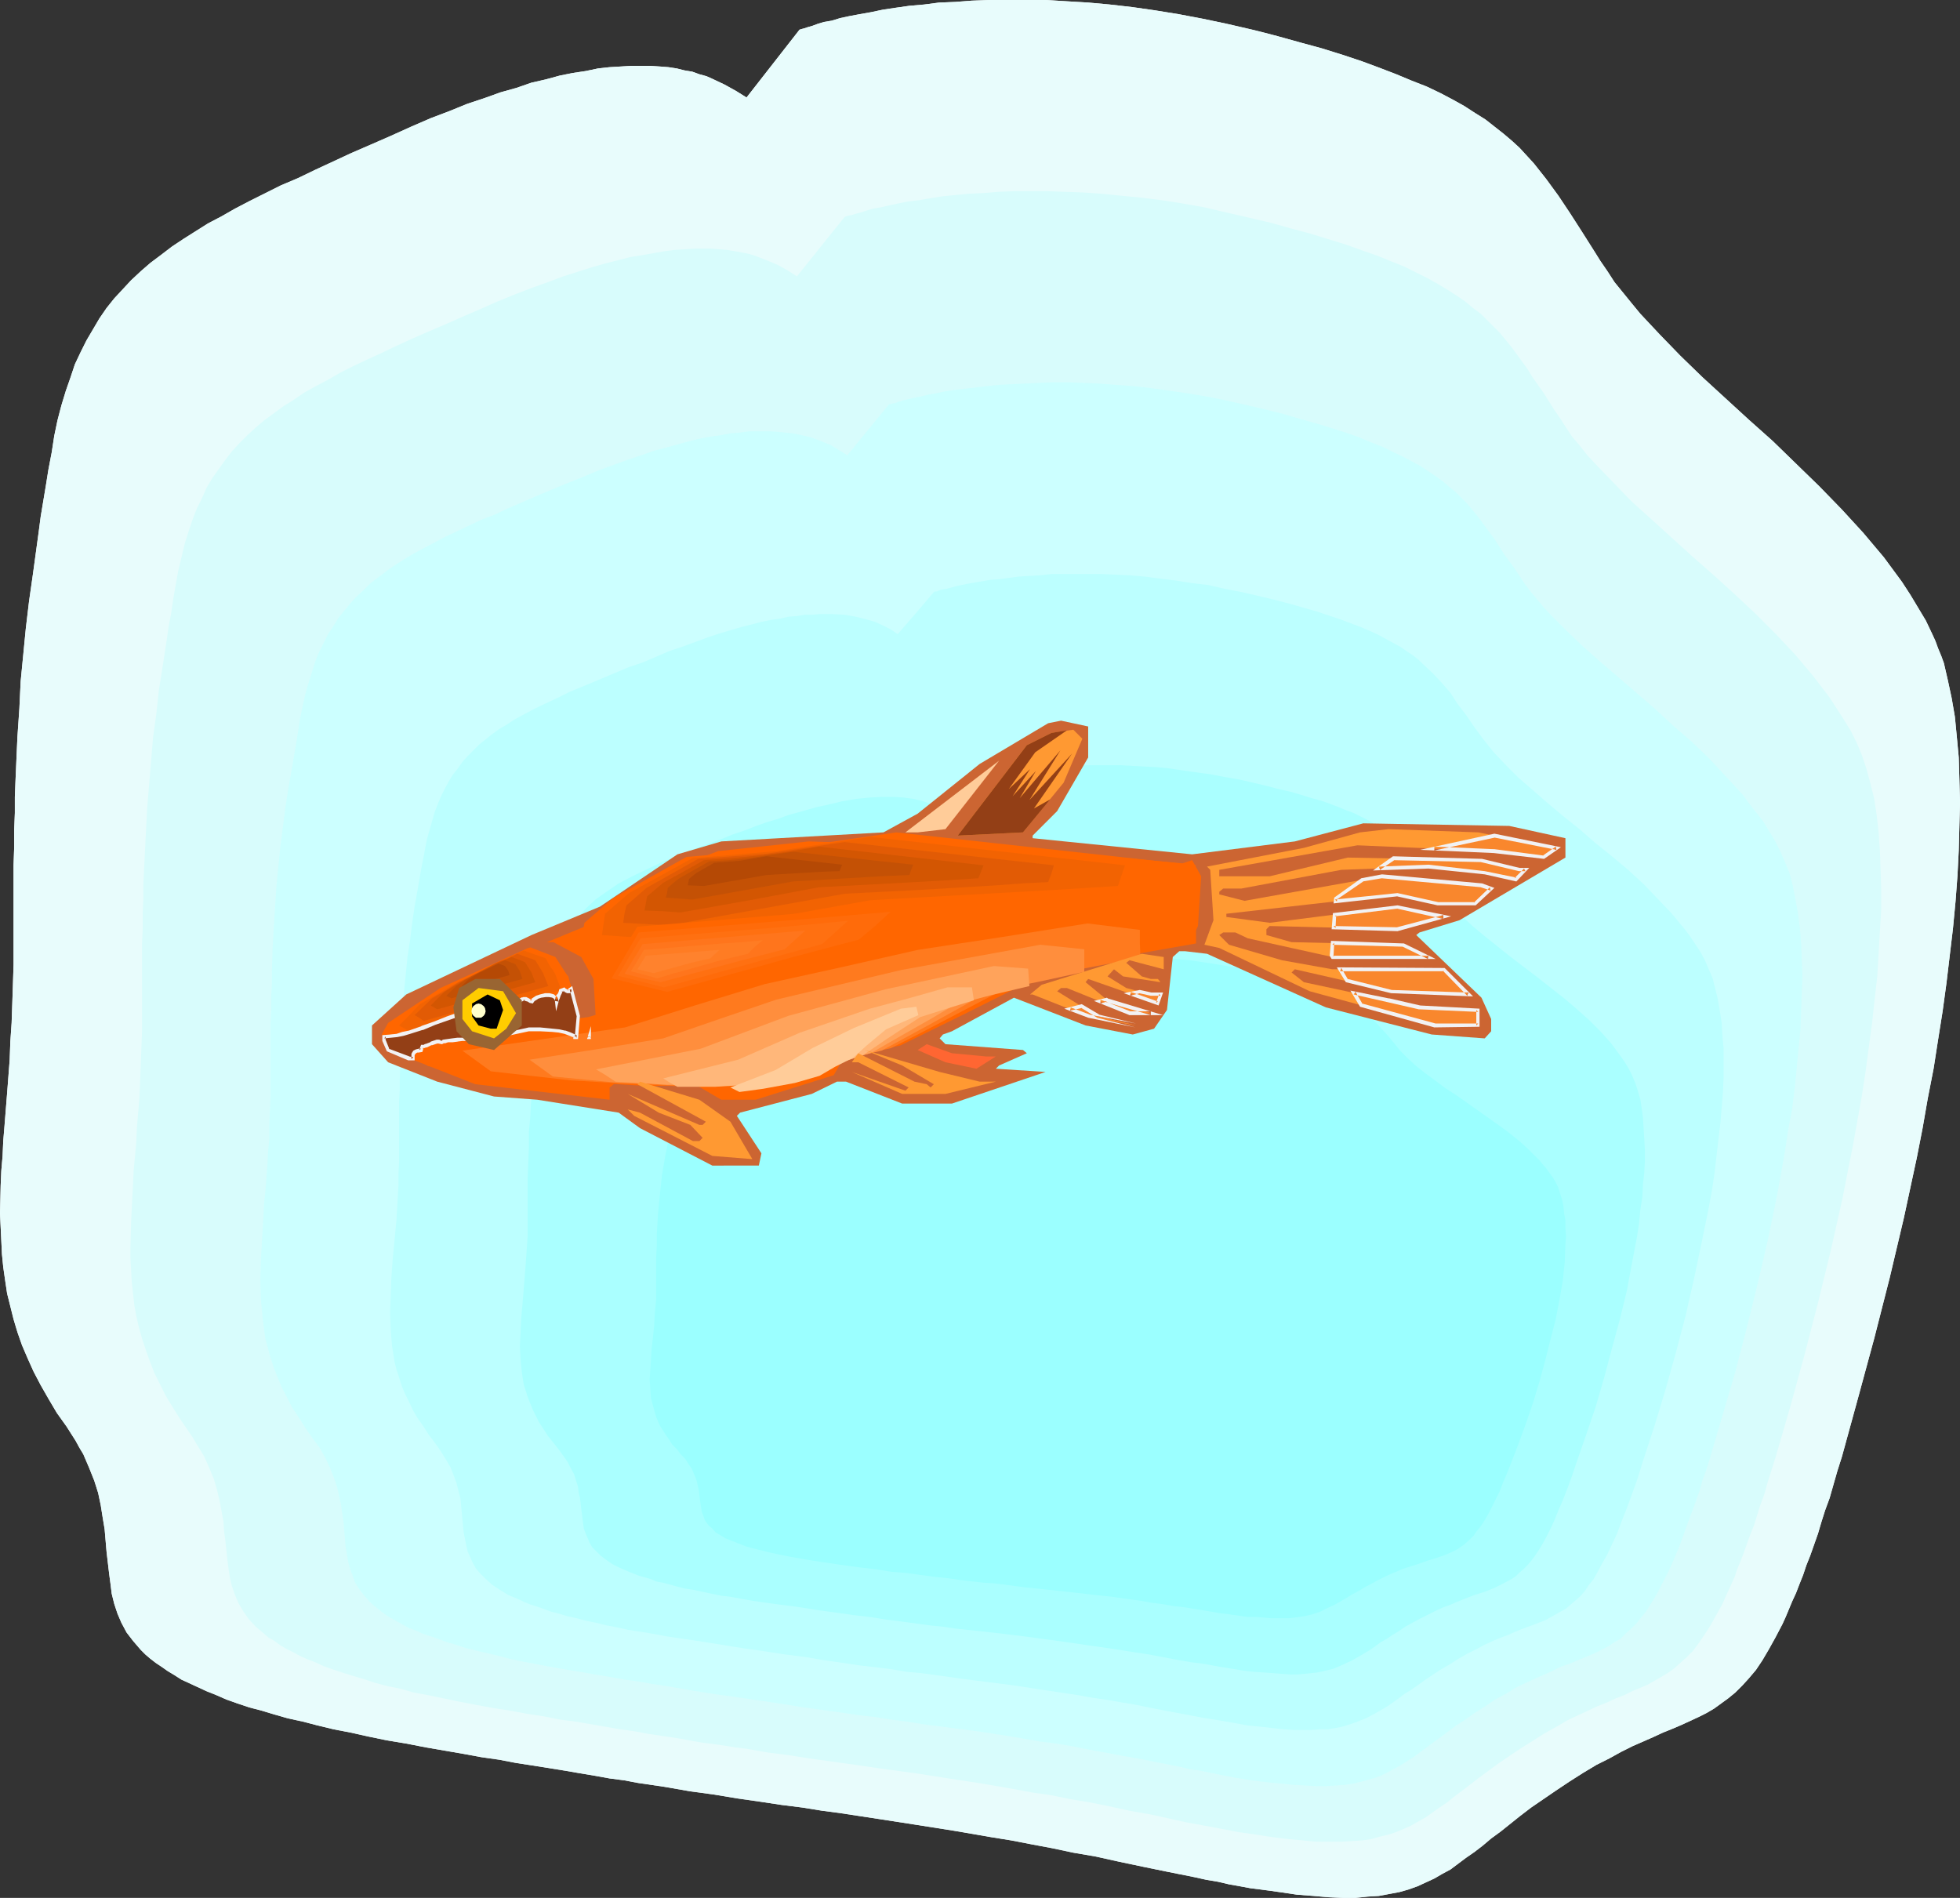 <?xml version="1.0" encoding="UTF-8" standalone="no"?>
<svg
   version="1.0"
   width="129.766mm"
   height="125.658mm"
   id="svg60"
   sodipodi:docname="Killifish 19.wmf"
   xmlns:inkscape="http://www.inkscape.org/namespaces/inkscape"
   xmlns:sodipodi="http://sodipodi.sourceforge.net/DTD/sodipodi-0.dtd"
   xmlns="http://www.w3.org/2000/svg"
   xmlns:svg="http://www.w3.org/2000/svg">
  <rect width="100%" height="100%" fill="#333333" stroke="none"/>
  <sodipodi:namedview
     id="namedview60"
     pagecolor="#ffffff"
     bordercolor="#000000"
     borderopacity="0.25"
     inkscape:showpageshadow="2"
     inkscape:pageopacity="0.0"
     inkscape:pagecheckerboard="0"
     inkscape:deskcolor="#d1d1d1"
     inkscape:document-units="mm" />
  <defs
     id="defs1">
    <pattern
       id="WMFhbasepattern"
       patternUnits="userSpaceOnUse"
       width="6"
       height="6"
       x="0"
       y="0" />
  </defs>
  <path
     style="fill:#f2f2f4;fill-opacity:1;fill-rule:evenodd;stroke:none"
     d="m 186.809,24.401 -2.586,-1.616 -2.909,-1.616 -3.07,-1.454 -1.454,-0.646 -1.778,-0.485 -1.778,-0.646 -1.939,-0.323 -1.939,-0.485 -2.101,-0.323 -2.101,-0.162 -2.424,-0.162 h -2.262 -2.586 l -2.586,0.162 -2.747,0.162 -2.909,0.323 -3.07,0.646 -3.232,0.485 -3.232,0.646 -3.555,0.97 -3.555,0.808 -3.717,1.293 -4.04,1.131 -4.04,1.454 -4.363,1.454 -4.363,1.778 -4.686,1.778 -4.848,2.101 -5.01,2.262 -5.171,2.262 -4.848,2.101 -4.525,2.101 -4.525,2.101 -4.363,2.101 -4.202,1.778 -3.878,1.939 -3.878,1.939 -3.717,1.939 -3.394,1.939 -3.394,1.778 -3.07,1.939 -3.07,1.939 -2.909,1.939 -2.747,2.101 -2.586,1.939 -2.424,2.101 -2.424,2.262 -2.101,2.262 -2.101,2.262 -1.939,2.424 -1.778,2.586 -1.616,2.747 -1.616,2.747 -1.454,2.909 -1.454,3.07 -1.131,3.393 -1.131,3.232 -1.131,3.717 -0.97,3.717 -0.808,3.878 -0.646,4.201 -0.808,4.201 -0.646,4.04 -0.646,3.878 -0.646,3.878 -0.485,3.717 -0.485,3.555 -0.97,7.11 -0.97,6.787 -0.808,6.787 -0.646,6.625 -0.646,6.625 -0.323,6.787 -0.485,7.11 -0.162,3.555 -0.162,3.717 -0.162,3.717 -0.162,4.04 v 4.04 L 3.555,207.649 v 4.201 l -0.162,4.686 v 4.525 4.848 10.18 5.333 l -0.162,5.009 -0.162,4.848 -0.162,4.686 -0.323,4.686 -0.162,4.525 -0.323,4.201 -0.323,4.201 -0.323,4.04 -0.323,4.04 -0.323,3.878 -0.162,3.717 -0.323,3.717 -0.162,3.717 L 0,303.637 l 0.162,3.393 0.162,3.393 0.162,3.393 0.323,3.232 0.485,3.393 0.485,3.232 0.808,3.232 0.808,3.232 0.97,3.232 1.131,3.232 1.454,3.393 1.454,3.232 1.778,3.393 1.939,3.393 2.101,3.555 2.424,3.393 1.131,1.778 1.131,1.778 0.97,1.778 0.97,1.616 1.454,3.393 1.293,3.232 0.97,3.07 0.646,3.07 0.485,3.07 0.485,2.909 0.485,5.656 0.646,5.494 0.323,2.424 0.323,2.586 0.646,2.586 0.808,2.424 0.97,2.262 1.293,2.424 1.616,2.101 0.97,1.131 0.97,1.131 1.131,1.131 1.131,0.97 1.454,1.131 1.454,0.97 1.616,1.131 1.616,0.97 1.778,1.131 2.101,0.97 2.101,0.97 2.101,0.97 2.424,0.97 2.586,1.131 2.747,0.97 2.909,0.97 3.07,0.808 3.232,0.97 3.394,0.97 3.717,0.808 3.717,0.97 4.04,0.97 4.202,0.808 4.363,0.97 4.686,0.97 4.848,0.808 5.01,0.97 4.686,0.808 4.686,0.808 4.363,0.808 4.525,0.646 4.202,0.808 4.202,0.646 4.04,0.646 4.04,0.646 3.717,0.646 3.878,0.646 3.555,0.646 3.717,0.485 3.394,0.646 6.626,0.97 6.464,1.131 5.979,0.808 2.909,0.485 2.909,0.485 5.656,0.808 5.333,0.808 5.171,0.646 5.01,0.808 4.848,0.646 9.534,1.454 9.373,1.454 9.211,1.454 4.686,0.808 4.686,0.808 5.01,0.808 5.01,0.97 5.171,0.97 5.333,1.131 5.656,0.97 5.818,1.293 6.141,1.293 6.302,1.293 3.232,0.646 3.232,0.646 2.909,0.646 2.909,0.485 2.747,0.646 2.747,0.485 2.586,0.485 2.586,0.323 2.424,0.323 2.262,0.323 2.262,0.323 2.101,0.323 4.202,0.323 3.717,0.323 3.555,0.162 h 3.232 l 3.07,-0.323 2.747,-0.162 2.586,-0.485 2.586,-0.485 2.262,-0.646 2.262,-0.808 2.101,-0.97 2.101,-0.97 1.939,-1.131 2.101,-1.131 1.939,-1.454 1.939,-1.454 2.101,-1.454 2.101,-1.616 2.101,-1.778 2.424,-1.778 2.424,-1.939 2.424,-1.939 2.747,-2.101 3.07,-2.101 3.07,-2.101 3.394,-2.262 3.555,-2.262 3.232,-1.939 3.232,-1.616 2.909,-1.616 2.909,-1.454 2.586,-1.131 2.586,-1.131 2.424,-1.131 2.424,-0.97 2.262,-0.97 2.101,-0.97 2.101,-0.97 1.939,-0.97 1.939,-1.131 1.778,-1.293 1.778,-1.293 1.778,-1.454 1.778,-1.778 1.616,-1.778 1.778,-2.101 1.616,-2.424 1.616,-2.747 1.616,-2.909 1.778,-3.393 0.808,-1.778 0.808,-1.939 0.808,-1.939 0.97,-2.101 0.808,-2.101 0.97,-2.424 0.808,-2.424 0.97,-2.424 0.97,-2.747 0.97,-2.747 0.808,-2.747 0.97,-3.07 1.131,-3.07 0.97,-3.393 0.97,-3.393 1.131,-3.555 4.04,-14.705 4.04,-14.867 3.878,-15.19 3.555,-15.028 3.232,-15.028 1.454,-7.433 1.293,-7.433 1.454,-7.433 1.131,-7.272 1.131,-7.11 0.97,-7.11 0.808,-6.787 0.808,-6.787 0.646,-6.787 0.485,-6.464 0.323,-6.302 0.162,-6.141 0.162,-5.817 -0.162,-5.817 -0.162,-5.494 -0.485,-5.171 -0.485,-5.009 -0.808,-4.686 -0.97,-4.525 -0.97,-4.201 -0.646,-1.778 -0.808,-1.939 -0.646,-1.778 -0.808,-1.778 -1.616,-3.393 -1.939,-3.232 -1.939,-3.232 -2.101,-3.232 -2.262,-3.07 -2.262,-3.07 -2.586,-3.07 -2.586,-3.07 -5.333,-5.817 -5.656,-5.817 -5.818,-5.656 -5.818,-5.656 -5.979,-5.333 -5.818,-5.333 -5.818,-5.333 -5.494,-5.333 -5.171,-5.333 -2.424,-2.586 -2.424,-2.586 -2.262,-2.747 -2.101,-2.586 -2.101,-2.586 -1.778,-2.747 -1.778,-2.586 -1.616,-2.586 -3.07,-4.848 -2.909,-4.525 -2.909,-4.363 -3.07,-4.201 -3.07,-3.878 -1.778,-1.939 -1.778,-1.939 -1.939,-1.778 -2.101,-1.778 -2.262,-1.778 -2.262,-1.778 -2.586,-1.616 -2.747,-1.778 -2.909,-1.616 -3.07,-1.616 -3.394,-1.616 -3.717,-1.454 -3.878,-1.616 -4.202,-1.616 -4.363,-1.616 -4.848,-1.616 -5.171,-1.616 -5.333,-1.454 -5.818,-1.616 -3.07,-0.808 -3.232,-0.808 -6.302,-1.454 -6.141,-1.293 -5.979,-1.131 -5.979,-0.97 -5.656,-0.808 -5.656,-0.646 -5.333,-0.485 L 266.963,0.323 261.792,0 h -4.848 -4.848 -4.525 l -4.363,0.162 -4.202,0.323 -4.04,0.162 -3.717,0.485 -3.717,0.323 -3.394,0.485 -3.232,0.485 -3.07,0.646 -2.747,0.485 -2.586,0.485 -2.262,0.485 -2.101,0.646 -1.939,0.323 -1.616,0.485 -1.293,0.485 -1.131,0.323 -0.97,0.323 -0.646,0.162 -0.485,0.162 v 0 z"
     id="path1" />
  <path
     style="fill:#e8fcfc;fill-opacity:1;fill-rule:evenodd;stroke:none"
     d="m 186.809,24.401 -2.586,-1.616 -2.909,-1.616 -3.07,-1.454 -1.454,-0.646 -1.778,-0.485 -1.778,-0.646 -1.939,-0.323 -1.939,-0.485 -2.101,-0.323 -2.101,-0.162 -2.424,-0.162 h -2.262 -2.586 l -2.586,0.162 -2.747,0.162 -2.909,0.323 -3.07,0.646 -3.232,0.485 -3.232,0.646 -3.555,0.97 -3.555,0.808 -3.717,1.293 -4.04,1.131 -4.04,1.454 -4.363,1.454 -4.363,1.778 -4.686,1.778 -4.848,2.101 -5.01,2.262 -5.171,2.262 -4.848,2.101 -4.525,2.101 -4.525,2.101 -4.363,2.101 -4.202,1.778 -3.878,1.939 -3.878,1.939 -3.717,1.939 -3.394,1.939 -3.394,1.778 -3.07,1.939 -3.07,1.939 -2.909,1.939 -2.747,2.101 -2.586,1.939 -2.424,2.101 -2.424,2.262 -2.101,2.262 -2.101,2.262 -1.939,2.424 -1.778,2.586 -1.616,2.747 -1.616,2.747 -1.454,2.909 -1.454,3.07 -1.131,3.393 -1.131,3.232 -1.131,3.717 -0.97,3.717 -0.808,3.878 -0.646,4.201 -0.808,4.201 -0.646,4.04 -0.646,3.878 -0.646,3.878 -0.485,3.717 -0.485,3.555 -0.97,7.11 -0.97,6.787 -0.808,6.787 -0.646,6.625 -0.646,6.625 -0.323,6.787 -0.485,7.11 -0.162,3.555 -0.162,3.717 -0.162,3.717 -0.162,4.04 v 4.04 L 3.555,207.649 v 4.201 l -0.162,4.686 v 4.525 4.848 10.18 5.333 l -0.162,5.009 -0.162,4.848 -0.162,4.686 -0.323,4.686 -0.162,4.525 -0.323,4.201 -0.323,4.201 -0.323,4.04 -0.323,4.04 -0.323,3.878 -0.162,3.717 -0.323,3.717 -0.162,3.717 L 0,303.637 l 0.162,3.393 0.162,3.393 0.162,3.393 0.323,3.232 0.485,3.393 0.485,3.232 0.808,3.232 0.808,3.232 0.97,3.232 1.131,3.232 1.454,3.393 1.454,3.232 1.778,3.393 1.939,3.393 2.101,3.555 2.424,3.393 1.131,1.778 1.131,1.778 0.97,1.778 0.97,1.616 1.454,3.393 1.293,3.232 0.97,3.07 0.646,3.07 0.485,3.07 0.485,2.909 0.485,5.656 0.646,5.494 0.323,2.424 0.323,2.586 0.646,2.586 0.808,2.424 0.97,2.262 1.293,2.424 1.616,2.101 0.97,1.131 0.97,1.131 1.131,1.131 1.131,0.97 1.454,1.131 1.454,0.97 1.616,1.131 1.616,0.97 1.778,1.131 2.101,0.97 2.101,0.97 2.101,0.97 2.424,0.97 2.586,1.131 2.747,0.97 2.909,0.97 3.07,0.808 3.232,0.97 3.394,0.97 3.717,0.808 3.717,0.97 4.04,0.97 4.202,0.808 4.363,0.97 4.686,0.97 4.848,0.808 5.01,0.97 4.686,0.808 4.686,0.808 4.363,0.808 4.525,0.646 4.202,0.808 4.202,0.646 4.04,0.646 4.04,0.646 3.717,0.646 3.878,0.646 3.555,0.646 3.717,0.485 3.394,0.646 6.626,0.97 6.464,1.131 5.979,0.808 2.909,0.485 2.909,0.485 5.656,0.808 5.333,0.808 5.171,0.646 5.01,0.808 4.848,0.646 9.534,1.454 9.373,1.454 9.211,1.454 4.686,0.808 4.686,0.808 5.01,0.808 5.01,0.97 5.171,0.97 5.333,1.131 5.656,0.97 5.818,1.293 6.141,1.293 6.302,1.293 3.232,0.646 3.232,0.646 2.909,0.646 2.909,0.485 2.747,0.646 2.747,0.485 2.586,0.485 2.586,0.323 2.424,0.323 2.262,0.323 2.262,0.323 2.101,0.323 4.202,0.323 3.717,0.323 3.555,0.162 h 3.232 l 3.07,-0.323 2.747,-0.162 2.586,-0.485 2.586,-0.485 2.262,-0.646 2.262,-0.808 2.101,-0.97 2.101,-0.97 1.939,-1.131 2.101,-1.131 1.939,-1.454 1.939,-1.454 2.101,-1.454 2.101,-1.616 2.101,-1.778 2.424,-1.778 2.424,-1.939 2.424,-1.939 2.747,-2.101 3.07,-2.101 3.07,-2.101 3.394,-2.262 3.555,-2.262 3.232,-1.939 3.232,-1.616 2.909,-1.616 2.909,-1.454 2.586,-1.131 2.586,-1.131 2.424,-1.131 2.424,-0.97 2.262,-0.97 2.101,-0.97 2.101,-0.97 1.939,-0.97 1.939,-1.131 1.778,-1.293 1.778,-1.293 1.778,-1.454 1.778,-1.778 1.616,-1.778 1.778,-2.101 1.616,-2.424 1.616,-2.747 1.616,-2.909 1.778,-3.393 0.808,-1.778 0.808,-1.939 0.808,-1.939 0.97,-2.101 0.808,-2.101 0.97,-2.424 0.808,-2.424 0.97,-2.424 0.97,-2.747 0.97,-2.747 0.808,-2.747 0.97,-3.07 1.131,-3.07 0.97,-3.393 0.97,-3.393 1.131,-3.555 4.04,-14.705 4.04,-14.867 3.878,-15.19 3.555,-15.028 3.232,-15.028 1.454,-7.433 1.293,-7.433 1.454,-7.433 1.131,-7.272 1.131,-7.11 0.97,-7.11 0.808,-6.787 0.808,-6.787 0.646,-6.787 0.485,-6.464 0.323,-6.302 0.162,-6.141 0.162,-5.817 -0.162,-5.817 -0.162,-5.494 -0.485,-5.171 -0.485,-5.009 -0.808,-4.686 -0.97,-4.525 -0.97,-4.201 -0.646,-1.778 -0.808,-1.939 -0.646,-1.778 -0.808,-1.778 -1.616,-3.393 -1.939,-3.232 -1.939,-3.232 -2.101,-3.232 -2.262,-3.07 -2.262,-3.07 -2.586,-3.07 -2.586,-3.07 -5.333,-5.817 -5.656,-5.817 -5.818,-5.656 -5.818,-5.656 -5.979,-5.333 -5.818,-5.333 -5.818,-5.333 -5.494,-5.333 -5.171,-5.333 -2.424,-2.586 -2.424,-2.586 -2.262,-2.747 -2.101,-2.586 -2.101,-2.586 -1.778,-2.747 -1.778,-2.586 -1.616,-2.586 -3.07,-4.848 -2.909,-4.525 -2.909,-4.363 -3.07,-4.201 -3.07,-3.878 -1.778,-1.939 -1.778,-1.939 -1.939,-1.778 -2.101,-1.778 -2.262,-1.778 -2.262,-1.778 -2.586,-1.616 -2.747,-1.778 -2.909,-1.616 -3.07,-1.616 -3.394,-1.616 -3.717,-1.454 -3.878,-1.616 -4.202,-1.616 -4.363,-1.616 -4.848,-1.616 -5.171,-1.616 -5.333,-1.454 -5.818,-1.616 -3.07,-0.808 -3.232,-0.808 -6.302,-1.454 -6.141,-1.293 -5.979,-1.131 -5.979,-0.97 -5.656,-0.808 -5.656,-0.646 -5.333,-0.485 L 266.963,0.323 261.792,0 h -4.848 -4.848 -4.525 l -4.363,0.162 -4.202,0.323 -4.04,0.162 -3.717,0.485 -3.717,0.323 -3.394,0.485 -3.232,0.485 -3.07,0.646 -2.747,0.485 -2.586,0.485 -2.262,0.485 -2.101,0.646 -1.939,0.323 -1.616,0.485 -1.293,0.485 -1.131,0.323 -0.97,0.323 -0.646,0.162 -0.485,0.162 v 0 z"
     id="path2" />
  <path
     style="fill:#d8fcfc;fill-opacity:1;fill-rule:evenodd;stroke:none"
     d="m 199.414,69.163 -2.262,-1.454 -2.586,-1.454 -2.747,-1.131 -2.909,-1.131 -1.616,-0.485 -1.616,-0.323 -1.778,-0.323 -1.939,-0.323 -1.939,-0.162 -2.101,-0.162 h -2.101 -2.101 l -2.424,0.162 -2.424,0.162 -2.586,0.323 -2.747,0.485 -2.747,0.485 -3.07,0.485 -3.07,0.808 -3.232,0.808 -3.394,0.97 -3.555,1.131 -3.555,1.131 -3.878,1.454 -4.04,1.454 -4.202,1.616 -4.363,1.778 -4.363,1.939 -4.525,1.939 -4.363,1.939 -4.202,1.778 -4.04,1.778 -3.878,1.778 -3.717,1.778 -3.555,1.616 -3.394,1.616 -3.232,1.616 -3.07,1.778 -3.07,1.616 -2.909,1.616 -2.586,1.778 -2.586,1.616 -2.424,1.778 -2.424,1.778 -2.101,1.778 -2.101,1.939 -1.939,1.939 -1.939,2.101 -1.616,2.101 -1.616,2.262 -1.616,2.262 -1.454,2.424 -1.131,2.586 -1.293,2.586 -1.131,2.909 -0.97,2.909 -0.97,3.07 -0.808,3.393 -0.808,3.393 -0.646,3.555 -0.646,3.717 -0.485,3.393 -0.646,3.393 -0.485,3.393 -0.97,6.302 -0.97,6.141 -0.646,5.979 -0.808,5.817 -0.485,5.817 -0.485,5.817 -0.485,5.817 -0.323,6.141 -0.323,6.464 -0.162,3.232 -0.162,3.393 v 3.555 l -0.162,3.555 v 3.878 l -0.162,3.878 v 4.04 4.201 8.888 4.525 l -0.162,4.363 -0.162,4.201 -0.162,4.201 -0.162,4.04 -0.323,3.878 -0.323,3.717 -0.162,3.717 -0.323,3.555 -0.323,3.393 -0.162,3.393 -0.162,3.232 -0.323,6.302 -0.162,6.141 v 3.07 l 0.162,2.909 0.162,2.909 0.323,2.909 0.323,2.909 0.485,2.747 0.646,2.747 0.808,2.909 0.97,2.909 0.97,2.747 1.131,2.909 1.454,2.909 1.454,2.909 1.778,2.909 1.939,3.07 2.101,3.07 0.97,1.454 0.97,1.616 1.778,2.909 1.293,2.909 1.131,2.747 0.808,2.747 0.646,2.747 0.485,2.586 0.485,2.586 0.162,2.424 0.323,2.424 0.485,4.686 0.323,2.424 0.323,2.101 0.485,2.101 0.808,2.262 0.808,1.939 1.131,1.939 1.454,2.101 1.778,1.939 0.97,0.808 1.131,0.97 1.131,0.97 1.454,0.808 1.293,0.97 1.616,0.97 1.616,0.808 1.778,0.97 1.778,0.808 2.101,0.808 2.101,0.97 2.262,0.808 2.424,0.808 2.586,0.808 2.747,0.808 2.909,0.97 3.07,0.808 3.232,0.646 3.394,0.97 3.555,0.646 3.878,0.808 3.878,0.808 4.202,0.808 4.363,0.808 4.202,0.646 4.363,0.808 4.202,0.646 4.04,0.808 3.878,0.485 3.717,0.646 3.717,0.646 3.717,0.646 3.555,0.485 3.394,0.646 6.626,0.97 6.302,1.131 5.979,0.808 2.909,0.485 2.747,0.323 5.494,0.97 5.171,0.646 5.01,0.808 4.686,0.646 4.686,0.646 4.525,0.646 4.363,0.646 8.403,1.131 8.242,1.293 8.403,1.293 8.403,1.454 4.363,0.808 4.525,0.646 4.686,0.97 4.848,0.808 4.848,0.97 5.171,1.131 5.494,0.97 5.818,1.293 2.909,0.646 2.747,0.485 2.586,0.485 2.586,0.485 2.586,0.485 2.424,0.485 2.262,0.323 2.262,0.323 4.202,0.646 4.04,0.485 3.555,0.323 3.394,0.323 h 3.07 2.909 l 2.747,-0.162 2.586,-0.162 2.262,-0.323 2.262,-0.646 2.101,-0.485 1.939,-0.646 1.939,-0.808 1.778,-0.808 3.717,-2.101 3.394,-2.424 1.939,-1.293 1.778,-1.454 1.939,-1.454 2.101,-1.616 2.101,-1.616 2.424,-1.778 2.424,-1.778 2.586,-1.778 2.909,-1.939 3.07,-1.939 3.07,-1.939 2.909,-1.616 2.747,-1.616 2.747,-1.293 2.424,-1.131 2.424,-1.131 2.424,-0.97 2.101,-0.97 2.101,-0.808 1.939,-0.97 3.878,-1.616 3.394,-1.939 1.616,-0.97 1.616,-1.131 1.616,-1.454 1.616,-1.454 1.454,-1.454 1.454,-1.939 1.454,-2.101 1.454,-2.262 1.454,-2.586 1.616,-2.909 1.454,-3.232 1.616,-3.555 0.646,-1.939 0.808,-1.939 0.808,-2.101 0.808,-2.262 0.808,-2.262 0.97,-2.424 0.808,-2.586 0.808,-2.586 0.97,-2.586 0.808,-2.909 0.97,-3.07 0.97,-3.07 3.717,-12.766 3.555,-12.928 3.394,-13.089 3.232,-13.251 2.909,-12.928 1.293,-6.625 1.293,-6.464 1.131,-6.302 1.131,-6.302 0.97,-6.302 0.808,-6.141 0.808,-5.979 0.646,-5.979 0.646,-5.656 0.323,-5.656 0.323,-5.494 0.323,-5.333 v -5.171 l -0.162,-5.009 -0.162,-4.686 -0.323,-4.525 -0.485,-4.363 -0.646,-4.201 -0.97,-3.878 -0.97,-3.555 -1.131,-3.393 -1.293,-3.07 -1.454,-2.909 -1.778,-2.909 -1.778,-2.747 -1.778,-2.747 -2.101,-2.747 -2.101,-2.747 -4.363,-5.171 -4.848,-5.171 -5.01,-5.009 -5.171,-4.848 -5.333,-4.848 -5.333,-4.686 -5.171,-4.686 -5.171,-4.686 -5.01,-4.525 -4.525,-4.686 -4.363,-4.525 -2.101,-2.262 -1.778,-2.262 -1.939,-2.262 -1.616,-2.424 -1.454,-2.262 -1.454,-2.101 -2.747,-4.363 -2.747,-3.878 -1.293,-2.101 -1.293,-1.778 -2.586,-3.555 -2.909,-3.555 -1.616,-1.616 -1.616,-1.616 -1.616,-1.616 -1.939,-1.454 -1.939,-1.616 -2.101,-1.454 -2.262,-1.454 -2.424,-1.454 -2.586,-1.454 -2.909,-1.454 -2.909,-1.454 -3.232,-1.293 -3.555,-1.454 -3.717,-1.293 -4.04,-1.454 -4.202,-1.293 -4.686,-1.454 -4.848,-1.293 -5.171,-1.454 -5.494,-1.293 -5.656,-1.293 -5.494,-1.293 -5.494,-0.97 -5.171,-0.808 -5.171,-0.646 -5.01,-0.485 -4.848,-0.485 -4.686,-0.323 -4.525,-0.162 -4.363,-0.162 h -4.363 -4.04 l -3.878,0.162 -3.878,0.323 -3.555,0.162 -3.394,0.323 -3.232,0.323 -3.07,0.485 -2.747,0.485 -2.747,0.323 -2.424,0.485 -2.262,0.485 -2.101,0.485 -1.939,0.323 -1.616,0.485 -1.454,0.485 -1.293,0.323 -0.97,0.323 -0.97,0.162 -0.485,0.162 -0.323,0.162 -0.162,0.162 z"
     id="path3" />
  <path
     style="fill:#ccffff;fill-opacity:1;fill-rule:evenodd;stroke:none"
     d="m 212.019,113.924 -2.101,-1.293 -2.101,-1.293 -2.424,-0.97 -2.586,-0.97 -2.909,-0.646 -1.616,-0.323 -1.616,-0.162 -1.616,-0.162 -1.939,-0.162 h -1.778 -2.101 -1.939 l -2.262,0.323 -2.262,0.162 -2.424,0.485 -2.424,0.323 -2.586,0.485 -2.747,0.646 -2.909,0.808 -2.909,0.808 -3.07,0.808 -3.232,1.131 -3.394,1.131 -3.555,1.293 -3.555,1.293 -3.878,1.616 -4.04,1.616 -3.878,1.616 -3.878,1.616 -3.717,1.616 -3.394,1.454 -3.394,1.616 -3.394,1.293 -3.07,1.454 -3.07,1.454 -2.747,1.293 -2.747,1.454 -2.747,1.454 -2.424,1.293 -2.424,1.454 -2.262,1.454 -2.101,1.454 -2.101,1.616 -1.939,1.454 -1.778,1.778 -1.778,1.616 -1.616,1.778 -1.454,1.778 -1.454,1.778 -1.293,2.101 -1.293,1.939 -1.131,2.262 -1.131,2.262 -0.97,2.424 -0.808,2.586 -0.808,2.586 -0.808,2.747 -0.646,2.909 -0.646,3.07 -0.485,3.07 -0.485,3.07 -0.97,5.656 -0.97,5.494 -0.808,5.171 -0.646,5.009 -0.646,5.009 -0.97,9.857 -0.323,5.009 -0.323,5.171 -0.323,5.494 -0.162,5.656 v 2.909 l -0.162,3.07 v 3.232 l -0.162,3.393 v 3.393 3.555 7.595 3.717 l -0.162,3.878 -0.162,3.555 v 3.555 l -0.323,3.393 -0.162,3.232 -0.485,6.302 -0.323,3.07 -0.162,2.909 -0.323,5.656 -0.323,5.494 -0.162,5.171 0.162,5.009 0.485,5.009 0.323,2.424 0.323,2.424 0.646,2.262 0.646,2.424 0.808,2.424 0.97,2.424 0.97,2.424 1.293,2.424 1.293,2.586 1.616,2.424 1.616,2.586 1.778,2.586 1.939,2.586 1.454,2.586 1.131,2.424 0.97,2.424 0.808,2.424 0.485,2.101 0.485,2.262 0.323,2.262 0.323,2.101 0.162,1.939 0.323,4.04 0.323,1.939 0.323,1.939 0.485,1.778 0.646,1.778 0.646,1.778 1.131,1.778 1.293,1.616 1.454,1.616 1.939,1.616 2.101,1.616 1.131,0.646 1.454,0.808 1.454,0.808 1.454,0.808 1.778,0.646 1.778,0.808 1.939,0.646 1.939,0.646 2.101,0.808 2.262,0.646 2.424,0.808 2.586,0.646 2.747,0.646 2.747,0.646 3.07,0.808 3.07,0.646 3.394,0.646 3.394,0.646 3.717,0.646 3.878,0.646 3.717,0.646 3.878,0.646 3.555,0.646 3.555,0.485 3.555,0.646 3.394,0.485 6.464,1.131 6.141,0.97 5.818,0.808 5.494,0.808 5.333,0.808 5.01,0.808 4.686,0.646 4.686,0.646 4.363,0.646 4.202,0.485 4.04,0.646 3.878,0.485 3.878,0.646 7.595,0.97 7.272,0.97 7.272,1.131 7.434,1.293 3.878,0.485 3.878,0.646 4.04,0.808 4.363,0.808 4.363,0.808 4.525,0.808 4.848,0.97 5.01,0.97 2.586,0.646 2.424,0.323 2.424,0.485 2.262,0.485 4.202,0.808 4.04,0.646 3.878,0.485 3.394,0.323 3.232,0.323 2.909,0.162 2.747,0.162 h 2.586 l 2.424,-0.162 2.262,-0.162 2.101,-0.323 1.939,-0.485 1.778,-0.485 1.778,-0.485 1.616,-0.646 1.616,-0.808 3.232,-1.778 3.07,-1.939 3.232,-2.424 1.778,-1.293 1.778,-1.293 1.939,-1.454 1.939,-1.454 2.262,-1.454 2.262,-1.616 2.586,-1.616 2.586,-1.778 2.747,-1.454 2.586,-1.616 2.424,-1.131 2.424,-1.131 2.262,-0.97 2.101,-0.97 1.939,-0.97 1.939,-0.646 1.939,-0.808 1.616,-0.646 3.394,-1.454 3.07,-1.616 1.454,-0.97 1.454,-0.808 1.293,-1.293 1.293,-1.131 1.454,-1.454 1.293,-1.616 1.293,-1.616 1.293,-2.101 1.293,-2.101 1.293,-2.586 1.454,-2.747 1.293,-2.909 1.454,-3.393 1.293,-3.555 1.454,-4.04 0.808,-2.101 0.808,-2.262 0.808,-2.262 0.646,-2.424 0.97,-2.586 0.808,-2.586 3.232,-10.988 3.232,-10.988 2.909,-11.15 2.747,-11.15 2.586,-11.15 2.262,-10.988 0.97,-5.333 0.97,-5.494 0.808,-5.333 0.97,-5.171 0.646,-5.171 0.485,-4.848 0.485,-5.009 0.485,-4.848 0.162,-4.525 0.162,-4.686 0.162,-4.363 -0.162,-4.201 -0.162,-4.04 -0.323,-3.878 -0.485,-3.717 -0.646,-3.393 -0.646,-3.393 -0.808,-3.07 -1.131,-2.747 -1.131,-2.586 -1.293,-2.586 -1.454,-2.424 -1.454,-2.424 -1.778,-2.262 -1.778,-2.262 -1.778,-2.424 -4.04,-4.363 -4.202,-4.525 -4.363,-4.201 -4.686,-4.04 -4.525,-4.201 -9.373,-8.08 -4.525,-3.878 -4.363,-3.878 -4.04,-3.878 -3.878,-3.878 -1.778,-1.939 -1.616,-1.939 -1.616,-1.939 -1.454,-1.939 -2.586,-3.878 -2.586,-3.555 -2.262,-3.555 -2.262,-3.07 -2.262,-3.07 -2.586,-3.07 -2.747,-2.747 -1.616,-1.293 -1.454,-1.293 -1.778,-1.293 -1.939,-1.293 -1.939,-1.293 -2.101,-1.131 -2.424,-1.293 -2.424,-1.131 -2.586,-1.293 -2.909,-1.131 -3.07,-1.293 -3.232,-1.131 -3.555,-1.131 -3.717,-1.131 -4.04,-1.131 -4.363,-1.293 -4.525,-1.131 -4.848,-1.131 -5.01,-1.131 -4.848,-0.97 -4.848,-0.808 -4.525,-0.646 -4.525,-0.646 -4.363,-0.485 -4.363,-0.323 -4.202,-0.323 -3.878,-0.162 -3.878,-0.162 h -3.878 l -3.555,0.162 -3.394,0.162 -3.394,0.162 -3.07,0.162 -3.07,0.323 -2.747,0.323 -2.747,0.323 -2.586,0.323 -2.262,0.323 -2.262,0.485 -1.939,0.323 -1.939,0.485 -1.616,0.323 -1.454,0.323 -1.293,0.323 -1.131,0.323 -0.808,0.323 -0.808,0.162 -0.485,0.162 h -0.323 l -0.162,0.162 -5.171,6.302 z"
     id="path4" />
  <path
     style="fill:#bcffff;fill-opacity:1;fill-rule:evenodd;stroke:none"
     d="m 224.624,158.686 -1.616,-1.131 -1.939,-0.97 -2.101,-0.97 -2.262,-0.646 -2.586,-0.646 -2.747,-0.485 -3.07,-0.162 h -1.616 -1.616 l -1.778,0.162 h -1.939 l -1.939,0.323 -2.101,0.162 -2.101,0.485 -2.262,0.323 -2.424,0.485 -2.424,0.646 -2.586,0.646 -2.747,0.808 -2.747,0.808 -2.909,0.97 -3.07,1.131 -3.07,1.131 -3.394,1.131 -3.394,1.454 -3.394,1.454 -3.394,1.131 -3.07,1.293 -3.07,1.293 -3.07,1.293 -2.747,1.131 -2.747,1.131 -2.586,1.293 -2.424,1.131 -2.424,1.131 -2.262,1.131 -2.101,1.131 -2.101,1.131 -1.939,1.293 -1.939,1.131 -1.778,1.293 -1.616,1.293 -1.616,1.293 -1.454,1.454 -1.454,1.454 -1.293,1.454 -1.131,1.616 -1.293,1.616 -0.97,1.616 -0.97,1.778 -0.97,1.939 -0.808,1.939 -0.808,2.101 -0.646,2.262 -0.646,2.262 -0.646,2.262 -0.485,2.586 -0.97,5.009 -0.808,4.686 -0.808,4.525 -0.646,4.363 -0.485,4.04 -0.646,4.201 -0.808,8.08 -0.323,4.04 -0.323,4.363 -0.162,4.525 -0.162,4.686 -0.162,5.009 v 2.586 l -0.162,2.747 v 2.747 3.07 6.141 3.232 l -0.162,3.07 v 2.909 l -0.162,2.909 -0.323,5.494 -0.485,5.171 -0.485,5.009 -0.323,4.525 -0.162,4.525 -0.162,4.201 0.162,4.201 0.323,4.04 0.646,4.04 0.485,1.939 0.646,1.939 0.646,2.101 0.808,1.939 0.97,1.939 0.97,2.101 1.131,1.939 1.454,2.101 1.454,2.262 1.616,2.101 1.454,2.101 1.293,2.101 1.131,1.939 0.808,2.101 0.646,1.778 0.485,1.939 0.485,1.778 0.162,1.778 0.323,3.555 0.323,3.232 0.646,3.232 0.323,1.454 0.646,1.454 0.646,1.454 0.808,1.454 1.131,1.293 1.293,1.293 1.616,1.454 1.939,1.293 2.101,1.293 2.747,1.131 1.293,0.646 1.616,0.646 1.616,0.485 1.778,0.646 1.778,0.646 1.939,0.485 2.101,0.646 2.262,0.485 2.424,0.646 2.424,0.485 2.586,0.646 2.586,0.485 2.909,0.646 3.07,0.485 3.07,0.485 3.394,0.646 3.232,0.485 3.394,0.485 6.141,0.97 5.979,0.97 5.656,0.808 5.171,0.808 5.171,0.646 4.686,0.808 4.525,0.646 4.363,0.646 4.202,0.485 3.878,0.485 3.717,0.646 3.717,0.323 3.555,0.485 6.787,0.97 6.464,0.808 6.302,0.808 6.302,0.97 6.464,0.97 3.232,0.485 3.555,0.646 3.394,0.485 3.717,0.646 3.878,0.646 3.878,0.808 4.202,0.808 4.363,0.808 4.202,0.808 4.04,0.646 3.717,0.646 3.555,0.646 3.232,0.323 2.909,0.323 2.909,0.323 2.424,0.162 h 2.424 2.262 l 2.101,-0.162 h 1.778 l 1.939,-0.323 1.616,-0.323 1.616,-0.485 1.454,-0.485 2.909,-1.131 2.747,-1.454 2.747,-1.616 2.747,-1.939 1.454,-1.131 1.616,-0.97 1.616,-1.131 1.778,-1.293 1.939,-1.293 1.939,-1.293 2.262,-1.293 2.262,-1.454 2.262,-1.293 2.262,-1.131 2.101,-1.131 2.101,-0.97 1.939,-0.808 1.778,-0.646 1.778,-0.808 1.616,-0.646 3.07,-1.131 2.909,-1.131 2.586,-1.454 2.586,-1.454 1.131,-0.97 1.131,-0.97 1.293,-1.131 1.131,-1.293 0.97,-1.454 1.293,-1.616 0.97,-1.778 1.131,-2.101 1.293,-2.262 1.131,-2.424 1.293,-2.747 1.131,-3.07 1.293,-3.232 1.293,-3.555 1.454,-4.04 1.293,-4.201 2.909,-8.888 2.747,-9.049 2.586,-9.211 2.424,-9.211 2.101,-9.211 1.939,-9.211 1.778,-8.726 0.808,-4.363 0.646,-4.363 0.485,-4.201 0.485,-4.201 0.485,-4.04 0.323,-3.878 0.323,-3.878 0.162,-3.717 v -3.555 -3.555 l -0.323,-3.393 -0.162,-3.07 -0.485,-3.07 -0.485,-2.909 -0.646,-2.586 -0.646,-2.586 -0.97,-2.262 -0.97,-2.262 -1.131,-2.101 -1.293,-1.939 -1.293,-1.939 -1.454,-1.939 -3.232,-3.878 -3.394,-3.555 -3.555,-3.717 -3.878,-3.555 -4.04,-3.393 -4.04,-3.232 -3.878,-3.393 -4.04,-3.232 -3.878,-3.232 -3.878,-3.393 -3.555,-3.07 -3.232,-3.232 -3.07,-3.232 -1.293,-1.616 -1.293,-1.616 -2.262,-3.07 -2.101,-3.07 -2.101,-2.747 -1.778,-2.747 -2.101,-2.424 -2.262,-2.424 -2.424,-2.262 -1.131,-1.131 -1.454,-1.131 -1.454,-0.97 -1.616,-1.131 -1.778,-0.97 -1.778,-0.97 -2.101,-1.131 -2.101,-0.97 -2.262,-0.97 -2.586,-0.97 -2.586,-0.97 -2.909,-0.97 -2.909,-0.97 -3.394,-0.97 -3.394,-0.97 -3.717,-0.97 -4.04,-0.97 -4.202,-0.97 -4.202,-0.808 -4.202,-0.97 -4.202,-0.485 -4.04,-0.646 -3.878,-0.485 -3.717,-0.485 -3.717,-0.323 -3.555,-0.162 -3.555,-0.162 h -3.394 -3.07 -3.232 -2.909 l -2.909,0.323 -2.747,0.162 -2.586,0.162 -2.424,0.323 -2.262,0.323 -2.262,0.162 -1.939,0.323 -1.939,0.323 -1.778,0.323 -1.616,0.323 -1.454,0.323 -1.131,0.323 -1.293,0.323 -0.97,0.162 -0.646,0.162 -0.646,0.323 h -0.485 l -0.323,0.162 v 0 l -4.525,5.333 z"
     id="path5" />
  <path
     style="fill:#aaffff;fill-opacity:1;fill-rule:evenodd;stroke:none"
     d="m 237.39,203.286 -1.616,-0.808 -1.454,-0.808 -1.778,-0.646 -1.939,-0.646 -2.101,-0.485 -2.424,-0.323 -2.424,-0.162 h -2.909 l -3.07,0.162 -1.616,0.162 -1.778,0.162 -1.778,0.323 -1.939,0.323 -1.939,0.485 -2.101,0.485 -2.262,0.485 -2.262,0.646 -2.262,0.646 -2.424,0.646 -2.586,0.97 -2.747,0.808 -2.747,0.97 -2.909,1.131 -2.909,0.97 -2.747,1.131 -2.747,0.97 -2.586,0.97 -2.424,0.97 -2.424,0.97 -2.262,0.97 -2.262,0.808 -4.04,1.939 -3.717,1.778 -3.394,1.778 -3.07,2.101 -2.747,1.939 -2.424,2.262 -2.262,2.424 -1.778,2.586 -0.808,1.454 -1.616,3.07 -0.646,1.616 -0.485,1.616 -0.646,1.778 -0.485,1.939 -0.323,1.939 -0.808,4.04 -0.808,3.717 -0.485,3.393 -0.646,3.393 -0.97,6.464 -0.646,6.302 -0.323,3.393 -0.162,3.232 -0.323,3.555 v 3.717 l -0.162,3.878 -0.162,4.201 v 4.525 5.009 2.424 2.424 l -0.323,4.686 -0.323,4.363 -0.323,4.04 -0.323,3.878 -0.162,1.778 -0.162,1.939 -0.162,3.393 -0.162,3.393 0.162,3.232 0.323,3.232 0.485,3.07 0.97,3.07 0.646,1.616 0.646,1.616 0.808,1.616 0.808,1.616 0.97,1.454 1.131,1.778 1.293,1.616 1.293,1.616 1.293,1.778 1.131,1.616 0.808,1.616 0.808,1.454 0.485,1.616 0.485,1.454 0.162,1.454 0.323,1.293 0.323,2.747 0.323,2.586 0.323,2.424 0.485,1.293 0.485,1.131 0.485,1.131 0.646,1.131 0.97,0.97 1.131,1.131 1.293,0.97 1.616,1.131 1.939,0.97 2.262,0.97 2.424,0.97 2.909,0.808 1.454,0.646 1.778,0.323 1.778,0.485 1.778,0.485 1.939,0.485 2.101,0.323 2.262,0.485 2.262,0.485 2.424,0.485 2.586,0.323 2.586,0.485 2.747,0.485 5.656,0.808 5.171,0.646 5.01,0.808 4.686,0.646 4.525,0.646 4.202,0.485 4.04,0.646 3.878,0.485 3.555,0.485 3.555,0.485 3.232,0.323 3.232,0.485 3.07,0.323 3.07,0.323 5.656,0.646 5.333,0.646 10.666,1.454 5.494,0.808 5.656,0.808 3.07,0.485 3.07,0.485 3.232,0.485 3.394,0.646 3.394,0.646 3.717,0.646 3.717,0.485 3.394,0.646 3.07,0.485 2.909,0.485 2.747,0.323 2.586,0.162 2.262,0.162 2.101,0.162 2.101,0.162 h 1.778 l 1.778,-0.162 1.616,-0.162 1.454,-0.162 1.616,-0.323 2.586,-0.646 2.262,-0.97 2.424,-1.131 2.262,-1.293 2.424,-1.454 1.131,-0.808 1.293,-0.97 1.454,-0.808 1.454,-0.97 1.616,-0.97 1.616,-1.131 1.778,-0.97 2.101,-1.131 1.939,-0.97 1.939,-0.97 1.778,-0.808 1.778,-0.646 1.454,-0.646 1.616,-0.646 2.909,-1.131 2.586,-0.808 2.424,-0.97 2.262,-1.131 2.101,-1.131 0.97,-0.646 0.97,-0.97 0.97,-0.808 0.97,-0.97 0.97,-1.131 0.97,-1.293 0.97,-1.454 0.97,-1.616 0.97,-1.778 0.97,-1.939 0.97,-2.101 0.97,-2.424 1.131,-2.586 1.131,-2.909 1.131,-3.07 1.131,-3.393 2.424,-6.949 2.424,-7.11 2.101,-7.272 1.939,-7.272 1.939,-7.11 1.778,-7.272 1.293,-6.949 1.293,-6.787 0.485,-3.232 0.323,-3.393 0.485,-3.07 0.162,-3.232 0.323,-2.909 0.162,-2.909 v -2.909 l -0.162,-2.747 -0.162,-2.586 -0.162,-2.586 -0.323,-2.424 -0.323,-2.101 -0.646,-2.262 -0.646,-1.939 -0.808,-1.939 -0.808,-1.616 -0.97,-1.616 -1.131,-1.616 -2.262,-3.07 -2.586,-2.909 -2.909,-2.909 -3.07,-2.747 -3.232,-2.747 -6.787,-5.333 -6.787,-5.171 -3.232,-2.586 -3.232,-2.586 -2.909,-2.424 -2.747,-2.586 -2.586,-2.424 -2.262,-2.586 -1.939,-2.424 -1.778,-2.424 -1.616,-2.262 -1.616,-2.101 -1.778,-1.939 -1.778,-1.939 -2.101,-1.778 -2.262,-1.616 -1.293,-0.97 -1.293,-0.808 -1.454,-0.808 -1.616,-0.808 -1.616,-0.808 -1.778,-0.646 -1.939,-0.808 -2.101,-0.808 -2.262,-0.808 -2.424,-0.646 -2.586,-0.808 -2.747,-0.808 -2.909,-0.646 -3.07,-0.808 -3.394,-0.808 -3.555,-0.808 -3.717,-0.646 -3.394,-0.646 -3.555,-0.485 -3.394,-0.485 -3.232,-0.485 -3.232,-0.323 -3.07,-0.162 -3.07,-0.162 -2.909,-0.162 h -2.909 -2.747 -2.586 l -2.586,0.162 h -2.424 l -2.262,0.162 -2.101,0.162 -2.101,0.323 -1.939,0.162 -1.939,0.162 -1.616,0.323 -1.616,0.323 -1.454,0.162 -1.454,0.323 -1.131,0.162 -1.131,0.323 -0.97,0.162 -0.808,0.162 -0.646,0.162 -0.485,0.162 -0.323,0.162 h -0.323 v 0 l -3.717,4.201 z"
     id="path6" />
  <path
     style="fill:#9bffff;fill-opacity:1;fill-rule:evenodd;stroke:none"
     d="m 249.833,248.048 -1.131,-0.646 -1.293,-0.646 -1.454,-0.485 -1.616,-0.323 -1.616,-0.485 -1.939,-0.162 h -2.101 -2.262 -2.586 l -2.747,0.323 -2.909,0.485 -3.394,0.646 -1.778,0.323 -1.778,0.485 -1.939,0.485 -2.101,0.485 -2.101,0.646 -2.101,0.646 -2.262,0.646 -2.424,0.808 -2.262,0.646 -4.525,1.616 -2.101,0.646 -4.04,1.454 -3.555,1.293 -3.394,1.293 -2.909,1.293 -2.747,1.454 -2.586,1.454 -2.262,1.454 -1.939,1.454 -1.778,1.778 -1.454,1.939 -1.293,2.101 -1.131,2.262 -0.97,2.586 -0.808,2.909 -0.646,2.747 -0.485,2.747 -0.485,2.586 -0.485,2.424 -0.808,4.686 -0.485,4.686 -0.485,4.848 -0.162,2.586 -0.162,2.747 v 2.909 l -0.162,3.07 v 3.232 3.555 3.555 l -0.323,3.393 -0.162,3.07 -0.323,3.07 -0.323,2.747 -0.162,2.747 -0.162,2.424 -0.162,2.424 0.162,2.424 0.162,2.262 0.646,2.424 0.646,2.262 0.97,2.262 1.454,2.262 0.808,1.131 0.808,1.293 1.131,1.131 0.97,1.293 1.131,1.131 0.808,1.293 0.808,1.131 0.485,1.131 0.485,1.131 0.323,0.97 0.485,2.101 0.485,3.878 0.323,1.778 0.323,0.808 0.323,0.97 0.485,0.808 0.646,0.808 0.808,0.646 0.808,0.97 1.131,0.646 1.293,0.808 1.616,0.646 1.616,0.646 2.101,0.808 2.424,0.646 2.586,0.646 2.909,0.646 3.232,0.646 3.717,0.646 1.939,0.323 2.101,0.323 2.262,0.323 2.101,0.323 4.686,0.646 4.202,0.485 4.04,0.646 3.878,0.323 3.555,0.485 3.555,0.485 3.232,0.323 3.232,0.485 2.909,0.323 2.747,0.323 2.747,0.162 2.586,0.323 4.848,0.646 4.686,0.485 4.525,0.485 4.363,0.485 4.202,0.485 4.525,0.485 4.525,0.646 2.424,0.323 2.586,0.485 2.586,0.323 2.747,0.485 2.909,0.323 2.909,0.485 3.07,0.485 2.747,0.485 2.586,0.323 2.262,0.323 2.262,0.323 h 2.101 l 1.939,0.162 1.778,0.162 h 1.616 1.454 1.454 l 1.293,-0.162 2.424,-0.323 2.101,-0.485 1.939,-0.646 1.939,-0.97 1.778,-0.808 1.939,-1.131 1.131,-0.646 0.97,-0.646 2.424,-1.293 1.293,-0.808 1.293,-0.646 1.454,-0.808 1.616,-0.808 1.616,-0.808 1.616,-0.646 1.454,-0.646 1.454,-0.485 2.586,-0.808 2.262,-0.808 2.101,-0.646 1.939,-0.646 1.939,-0.808 1.616,-0.808 1.616,-1.131 1.616,-1.454 0.808,-0.808 0.646,-0.97 0.808,-0.97 0.808,-1.131 0.808,-1.293 0.808,-1.454 0.808,-1.616 0.808,-1.616 0.97,-1.939 0.808,-2.101 0.97,-2.262 0.97,-2.424 1.939,-5.009 1.939,-5.333 1.778,-5.171 1.616,-5.333 1.454,-5.333 1.293,-5.171 1.293,-5.009 0.97,-5.009 0.808,-4.686 0.485,-4.686 0.162,-4.363 0.162,-1.939 -0.162,-2.101 v -1.939 l -0.323,-1.778 -0.162,-1.778 -0.323,-1.616 -0.485,-1.454 -0.485,-1.616 -0.646,-1.293 -0.646,-1.131 -1.778,-2.424 -1.778,-2.101 -2.262,-2.262 -2.262,-2.101 -2.586,-2.101 -2.586,-1.939 -5.494,-3.878 -5.494,-3.878 -2.747,-1.778 -2.586,-1.939 -2.424,-1.778 -2.262,-1.778 -2.101,-1.939 -1.778,-1.778 -1.454,-1.778 -1.454,-1.778 -2.747,-3.07 -1.454,-1.454 -1.454,-1.293 -1.616,-1.454 -1.939,-1.131 -2.101,-1.293 -2.424,-1.131 -1.293,-0.646 -1.454,-0.485 -1.616,-0.485 -1.778,-0.646 -1.778,-0.646 -1.939,-0.485 -2.101,-0.485 -2.262,-0.485 -2.424,-0.646 -2.586,-0.646 -2.747,-0.485 -2.909,-0.485 -5.818,-0.97 -5.494,-0.808 -5.333,-0.485 -2.586,-0.162 -2.424,-0.162 h -2.424 -2.262 -2.262 -2.101 -2.101 l -1.939,0.162 h -1.939 l -1.778,0.162 -1.616,0.162 -1.616,0.162 -1.454,0.162 -1.454,0.162 -1.293,0.162 -1.293,0.162 -0.97,0.162 -0.97,0.323 -0.97,0.162 -0.646,0.162 h -0.646 l -0.646,0.162 -0.323,0.162 h -0.323 l -0.323,0.162 v 0 z"
     id="path7" />
  <path
     style="fill:#cc6532;fill-opacity:1;fill-rule:evenodd;stroke:none"
     d="m 272.296,189.551 -7.757,13.412 -6.141,6.141 v 0.646 l 39.915,4.04 25.694,-3.232 17.13,-4.525 36.522,0.646 14.059,3.07 v 4.848 l -26.502,15.675 -10.019,3.07 -0.808,0.646 16.322,15.675 2.424,5.333 v 3.07 l -1.616,1.778 -13.251,-0.97 -26.502,-6.787 -29.734,-13.412 -5.494,-0.646 h -1.454 l -1.616,1.454 -1.454,13.251 -3.232,4.686 -5.333,1.454 -11.797,-2.262 -17.938,-6.949 -15.514,8.403 -2.262,0.808 -0.808,0.97 1.454,1.454 19.392,1.454 0.97,0.808 -6.949,3.07 -0.808,0.808 12.443,0.808 -23.432,7.918 h -12.443 l -14.059,-5.494 h -2.262 l -6.302,3.07 -17.938,4.686 -0.808,0.808 6.141,9.373 -0.646,3.07 H 178.245 l -18.099,-9.373 -5.333,-3.878 -20.362,-3.232 -10.827,-0.808 -14.221,-3.717 -12.282,-4.848 -4.04,-4.525 v -4.686 l 8.565,-7.757 31.35,-14.867 17.13,-7.11 19.392,-13.089 10.989,-3.232 40.562,-2.262 8.565,-4.686 15.514,-12.443 17.13,-10.18 3.232,-0.646 6.787,1.454 z"
     id="path8" />
  <path
     style="fill:#ff9932;fill-opacity:1;fill-rule:evenodd;stroke:none"
     d="m 266.155,195.853 -10.181,12.443 -16.322,0.808 17.291,-22.623 6.141,-3.07 5.494,-0.808 2.262,2.262 z"
     id="path9" />
  <path
     style="fill:#ffcc99;fill-opacity:1;fill-rule:evenodd;stroke:none"
     d="m 229.633,208.296 h -3.07 l 23.432,-17.937 -13.413,17.129 z"
     id="path10" />
  <path
     style="fill:#ff9932;fill-opacity:1;fill-rule:evenodd;stroke:none"
     d="m 389.456,212.174 -3.232,2.424 -12.443,-1.616 -34.098,-1.454 -34.582,6.141 v 1.616 h 12.605 l 19.554,-4.686 33.451,0.646 9.373,2.424 h 1.616 l -2.424,2.424 -7.757,-1.778 -14.059,-1.454 -21.816,0.808 -25.048,4.686 h -4.525 l -0.97,0.808 v 0.646 l 6.302,1.616 34.421,-6.141 24.886,2.262 2.424,0.808 -4.04,3.878 h -9.373 l -10.019,-2.424 -42.824,4.848 v 0.808 l 10.827,1.454 31.997,-4.04 11.635,2.586 -11.635,3.07 -31.997,-0.808 -0.808,0.808 v 1.454 l 6.302,1.778 27.957,0.646 6.302,3.07 h -24.078 l -21.17,-4.686 -3.07,-1.454 h -3.07 l -0.97,0.646 2.424,2.424 13.251,3.878 12.605,2.262 h 27.957 l 6.141,6.302 -19.392,-0.808 -24.078,-5.494 -0.808,0.808 3.07,2.424 21.17,4.525 7.757,1.778 14.706,0.646 v 3.878 h -10.827 l -31.35,-8.565 -22.624,-10.827 -3.717,-0.808 2.262,-6.141 -0.808,-12.604 -0.808,-0.808 24.24,-4.686 14.059,-3.878 7.11,-0.808 22.462,0.808 z"
     id="path11" />
  <path
     style="fill:#ff6600;fill-opacity:1;fill-rule:evenodd;stroke:none"
     d="m 295.889,216.052 2.424,-0.808 2.262,4.04 -0.808,12.443 -1.454,3.07 -21.17,3.232 -23.432,8.403 -21.816,11.635 -7.757,3.232 -6.949,-1.454 h -3.232 l -5.333,9.211 -19.554,6.141 H 180.507 l -7.757,-4.525 -11.635,-3.232 h -0.97 l -0.646,-0.808 -6.949,5.494 v 3.07 l -33.613,-3.878 -21.816,-8.565 -1.616,-3.878 1.616,-2.909 13.09,-8.726 21.978,-10.019 5.494,2.262 4.525,4.848 2.424,10.019 -0.808,8.403 0.808,0.808 h 0.808 l 3.717,-7.595 -0.646,-10.988 -3.07,-5.494 -6.949,-3.717 h -1.616 l 13.251,-5.494 19.392,-13.412 10.181,-3.878 22.624,-2.424 52.197,1.616 z"
     id="path12" />
  <path
     style="fill:#ff6600;fill-opacity:1;fill-rule:evenodd;stroke:none"
     d="m 107.141,266.793 -8.242,-6.141 48.318,-6.141 41.046,-12.281 45.248,-9.373 50.258,-7.11 15.514,2.101 v 8.241 l -34.906,6.141 -22.624,11.312 -16.483,8.08 -19.392,4.04 -17.614,5.171 -25.694,0.97 -31.835,-1.939 z"
     id="path13" />
  <path
     style="fill:#ff7a1e;fill-opacity:1;fill-rule:evenodd;stroke:none"
     d="m 122.816,268.086 -3.555,-2.586 -3.555,-2.586 20.362,-2.909 20.362,-2.909 17.453,-5.494 17.453,-5.333 19.069,-4.201 19.23,-4.363 21.17,-3.232 21.331,-3.393 13.09,1.616 v 3.393 l 0.162,3.555 -29.573,5.656 -9.534,4.848 -9.534,5.009 -6.787,3.555 -6.949,3.555 -16.645,3.717 -14.706,4.525 -21.816,1.293 -13.574,-0.646 -13.413,-0.808 -10.019,-1.131 z"
     id="path14" />
  <path
     style="fill:#ff8e3d;fill-opacity:1;fill-rule:evenodd;stroke:none"
     d="m 138.329,269.379 -5.818,-4.201 16.645,-2.586 16.806,-2.747 14.059,-4.848 14.221,-4.848 31.35,-7.433 34.744,-6.302 10.989,1.131 v 5.656 l -5.979,1.293 -5.979,1.293 -12.12,2.424 -7.757,4.363 -7.595,4.201 -11.312,6.141 -6.787,1.616 -6.787,1.616 -11.958,4.04 -9.05,0.808 -8.888,0.485 -11.15,-0.323 -10.989,-0.162 z"
     id="path15" />
  <path
     style="fill:#ffa35b;fill-opacity:1;fill-rule:evenodd;stroke:none"
     d="m 154.005,270.672 -2.424,-1.616 -2.424,-1.454 13.09,-2.586 13.09,-2.586 21.978,-8.241 24.24,-6.625 13.574,-2.909 13.574,-2.909 4.363,0.323 4.202,0.323 0.162,2.262 0.162,2.101 -9.534,2.262 -9.211,2.424 -5.979,3.555 -5.979,3.393 -8.726,5.009 -5.171,1.616 -5.333,1.454 -9.373,3.393 -6.949,0.808 -6.949,0.646 -8.726,0.162 h -8.726 z"
     id="path16" />
  <path
     style="fill:#ffb77a;fill-opacity:1;fill-rule:evenodd;stroke:none"
     d="m 169.518,271.964 -1.778,-0.97 -1.778,-1.131 18.746,-4.686 15.514,-6.787 17.453,-5.979 9.696,-2.586 9.696,-2.747 h 6.141 l 0.485,3.232 -6.787,2.101 -6.626,2.101 -4.202,2.747 -4.202,2.747 -3.07,2.101 -2.909,1.939 -7.595,2.586 -3.232,1.454 -3.394,1.454 -10.019,1.616 -12.766,0.808 z"
     id="path17" />
  <path
     style="fill:#ffcc99;fill-opacity:1;fill-rule:evenodd;stroke:none"
     d="m 185.032,273.257 -2.262,-1.131 11.312,-4.363 9.211,-5.494 10.342,-5.009 11.797,-4.848 3.878,-0.485 0.485,2.101 -8.08,3.555 -4.848,4.04 -3.394,3.07 -4.525,2.262 -3.878,2.262 -6.141,1.778 -7.918,1.454 z"
     id="path18" />
  <path
     style="fill:#ff6600;fill-opacity:1;fill-rule:evenodd;stroke:none"
     d="m 98.899,260.814 -3.07,-1.778 6.141,-5.979 9.534,-5.817 14.706,-7.272 6.464,-2.909 6.302,2.424 2.909,4.525 1.778,4.686 z"
     id="path19" />
  <path
     style="fill:#f26302;fill-opacity:1;fill-rule:evenodd;stroke:none"
     d="m 102.454,258.067 -2.586,-1.454 2.586,-2.586 2.586,-2.747 4.04,-2.262 4.04,-2.424 6.302,-3.232 6.141,-3.07 5.494,-2.424 2.747,0.97 2.747,0.97 1.131,2.101 0.646,0.808 0.646,1.131 1.454,3.878 -18.907,5.171 z"
     id="path20" />
  <path
     style="fill:#e25b05;fill-opacity:1;fill-rule:evenodd;stroke:none"
     d="m 106.009,255.482 -1.131,-0.808 -1.131,-0.646 4.363,-4.201 3.394,-1.939 3.232,-2.101 5.171,-2.424 5.01,-2.747 2.262,-0.808 2.262,-1.131 2.262,0.808 2.262,0.808 0.97,1.616 0.97,1.616 1.293,3.232 z"
     id="path21" />
  <path
     style="fill:#d35602;fill-opacity:1;fill-rule:evenodd;stroke:none"
     d="m 109.403,252.573 -1.616,-0.97 3.394,-3.393 5.171,-3.07 7.918,-4.201 1.939,-0.646 1.778,-0.808 1.778,0.646 1.616,0.646 1.616,2.586 0.485,1.293 0.485,1.131 -12.282,3.393 z"
     id="path22" />
  <path
     style="fill:#c45105;fill-opacity:1;fill-rule:evenodd;stroke:none"
     d="m 112.958,249.826 -1.293,-0.646 2.424,-2.424 1.939,-1.293 1.939,-1.131 5.818,-2.909 2.586,-1.131 2.586,0.97 1.131,1.778 0.323,0.97 0.323,0.97 z"
     id="path23" />
  <path
     style="fill:#b54905;fill-opacity:1;fill-rule:evenodd;stroke:none"
     d="m 116.352,247.079 -0.808,-0.323 1.616,-1.616 2.262,-1.454 3.717,-1.778 1.616,-0.808 1.616,0.646 0.808,1.131 0.323,1.131 z"
     id="path24" />
  <path
     style="fill:#933f16;fill-opacity:1;fill-rule:evenodd;stroke:none"
     d="m 147.379,259.683 h 0.162 v -0.323 z m -4.363,-12.281 -0.323,0.162 -0.162,0.323 -0.162,0.162 -0.162,0.162 -0.162,-0.162 -0.646,-0.162 -0.323,-0.323 -0.808,0.323 v 0.485 l -0.485,0.646 -0.323,0.808 -0.162,0.808 v -0.485 l -0.323,-0.323 -0.162,-0.323 -0.323,-0.323 -0.97,-0.162 h -1.131 l -1.131,0.162 -0.97,0.485 -0.808,0.485 -0.323,0.323 v 0.162 l -0.485,-0.162 -0.485,-0.162 -0.485,-0.323 -0.646,-0.162 v 0.162 h -0.162 l -0.485,0.323 -0.646,0.162 -0.485,0.162 v 0.162 l -0.323,0.162 -0.323,0.162 h -0.323 l -1.131,0.162 -2.586,0.323 -1.293,0.162 -0.485,0.162 -0.485,0.162 -0.323,0.323 -0.162,0.323 h -1.778 l -1.616,0.162 -1.616,0.485 -1.616,0.323 -3.232,1.131 -3.232,1.131 -3.07,1.293 -3.232,1.131 -1.616,0.323 -1.616,0.323 -1.454,0.323 h -1.616 v 1.131 l 0.97,2.262 5.171,2.101 0.97,0.162 v -0.646 l 0.162,-0.485 0.162,-0.323 0.162,-0.323 0.162,-0.162 0.323,-0.162 h 0.485 0.646 l 0.323,-0.97 0.323,-0.162 0.646,-0.162 1.131,-0.485 1.454,-0.485 h 0.646 l 0.646,0.162 h 0.162 l 0.323,-0.162 0.97,-0.162 1.131,-0.162 1.293,-0.162 h 1.293 l 0.97,-0.162 h 0.485 l 0.323,-0.162 h 0.162 0.323 l 0.485,0.162 1.454,0.323 0.808,0.162 0.485,-0.162 0.485,-0.162 0.162,-0.323 10.504,-2.262 h 2.747 l 3.07,0.162 1.616,0.323 1.616,0.323 1.293,0.323 1.131,0.646 v 0.323 h 0.485 l 0.323,-5.333 z"
     id="path25" />
  <path
     style="fill:#f2f2f4;fill-opacity:1;fill-rule:evenodd;stroke:none"
     d="m 146.894,260.006 h 0.97 v -3.232 l -0.97,3.232 0.97,-0.323 v -0.162 l -0.808,-0.162 v 0.323 l 0.485,-0.485 h -0.162 l 0.485,0.485 z"
     id="path26" />
  <path
     style="fill:#f2f2f4;fill-opacity:1;fill-rule:evenodd;stroke:none"
     d="m 143.177,246.755 -0.97,0.646 -0.162,0.485 0.162,-0.162 -0.162,0.162 0.323,-0.162 h -0.323 0.323 -0.323 0.162 l -0.646,-0.323 0.162,0.162 -0.485,-0.485 -1.293,0.485 -0.162,0.646 v 0 l -0.323,0.646 h -0.162 l -0.323,0.808 v 0.162 l -0.162,0.646 0.97,0.162 -0.162,-0.646 -0.162,-0.485 -0.485,-0.323 -0.323,-0.323 -1.131,-0.323 h -1.131 l -1.293,0.323 -0.97,0.323 v 0 l -0.97,0.646 -0.323,0.323 -0.162,0.323 0.485,-0.323 h -0.323 v 0 l -0.485,-0.323 -0.646,-0.323 h -0.808 l -0.162,0.162 v -0.162 l -0.646,0.323 -0.485,0.323 v 0 l -0.646,0.162 -0.162,0.485 0.162,-0.323 -0.162,0.162 0.162,-0.162 -0.323,0.162 h -0.162 l -0.323,0.162 v 0 h -1.131 l -2.586,0.323 -1.293,0.162 -0.485,0.162 v 0.162 l -0.485,0.162 -0.485,0.323 -0.323,0.323 0.485,-0.162 h -1.778 v 0 l -1.616,0.323 h -0.162 l -1.616,0.323 -1.616,0.323 -3.232,1.131 -3.232,1.293 v 0 l -3.232,1.131 h 0.162 l -3.232,1.131 -1.616,0.323 -1.454,0.485 v 0 l -1.616,0.162 h 0.162 l -2.101,0.162 v 1.454 l 1.131,2.586 5.333,2.262 h 1.616 v -0.97 0.162 -0.646 0.162 l 0.162,-0.323 v 0.162 l 0.162,-0.323 -0.162,0.162 0.323,-0.162 h -0.162 l 0.323,-0.162 v 0 h 0.485 -0.162 l 0.97,-0.162 0.323,-1.131 -0.323,0.323 0.485,-0.162 0.485,-0.162 h 0.162 l 1.293,-0.646 -0.162,0.162 1.454,-0.485 h -0.162 0.646 -0.162 l 0.808,0.162 0.485,-0.162 h -0.162 l 0.323,-0.162 v 0.162 l 0.97,-0.323 h 1.131 l 1.293,-0.162 h -0.162 l 1.293,-0.162 h 0.97 v 0 h 0.485 l 0.323,-0.162 v 0 h 0.323 l 0.162,-0.162 -0.323,0.162 h 0.323 v 0 l 0.485,0.162 1.293,0.323 h 0.162 0.808 0.646 v 0 l 0.646,-0.323 0.162,-0.485 -0.323,0.323 10.504,-2.262 v 0 h 2.747 v 0 l 3.07,0.162 1.616,0.162 1.454,0.323 v 0 l 1.293,0.485 v 0 l 1.131,0.485 -0.323,-0.323 0.162,0.646 h 1.131 l 0.485,-5.817 -1.939,-7.433 -0.646,0.808 1.778,6.787 v -0.162 l -0.485,5.333 0.485,-0.323 h -0.485 l 0.485,0.485 v -0.646 l -1.454,-0.646 v 0 l -1.293,-0.485 h -0.162 l -1.454,-0.323 -1.616,-0.162 -3.232,-0.323 v 0 h -2.747 l -10.827,2.424 -0.323,0.646 0.323,-0.323 h -0.485 0.162 l -0.646,0.162 h 0.162 l -0.646,-0.162 v 0 l -1.454,-0.162 -0.485,-0.162 v 0 l -0.485,-0.162 -0.323,0.323 0.323,-0.162 h -0.323 -0.323 l -0.323,0.162 v 0 h -0.97 -1.293 v 0 l -1.293,0.162 -1.131,0.162 -1.131,0.162 -0.323,0.162 -0.323,0.162 h 0.485 l -0.808,-0.323 h -0.646 l -1.454,0.485 -0.162,0.162 -1.293,0.485 0.162,-0.162 -0.485,0.323 v 0 h -0.646 l -0.485,1.293 0.485,-0.323 h -0.646 v 0 l -0.646,0.162 -0.323,0.162 -0.323,0.162 -0.323,0.485 -0.162,0.323 v 0.646 0 0.646 l 0.485,-0.485 -1.131,-0.162 h 0.162 l -5.171,-1.939 0.162,0.162 -0.97,-2.424 v 0.323 -1.131 l -0.323,0.485 1.616,-0.162 v 0 l 1.616,-0.162 v 0 l 1.616,-0.323 1.616,-0.485 3.07,-0.97 h 0.162 l 3.07,-1.293 v 0 l 3.232,-1.131 3.232,-1.131 1.616,-0.323 1.616,-0.485 h -0.162 l 1.778,-0.162 h -0.162 l 1.939,-0.162 0.323,-0.485 -0.162,0.162 0.485,-0.162 h -0.162 l 0.485,-0.323 v 0.162 l 0.485,-0.162 v 0 l 1.131,-0.323 2.586,-0.162 1.131,-0.162 0.485,-0.162 h -0.162 0.646 l 0.323,-0.323 0.162,-0.323 -0.323,0.323 0.485,-0.162 0.646,-0.323 0.646,-0.323 0.162,-0.162 -0.485,0.162 0.646,0.162 h -0.162 l 0.646,0.162 0.485,0.323 0.808,0.162 0.323,-0.485 -0.162,0.162 0.323,-0.323 v 0 l 0.808,-0.485 h -0.162 l 0.97,-0.323 v 0 l 1.131,-0.162 h -0.162 1.131 -0.162 l 0.97,0.162 h -0.162 l 0.323,0.162 v 0 l 0.323,0.323 -0.162,-0.162 0.162,0.323 v -0.162 l 0.323,2.909 0.808,-3.07 v 0.162 l 0.323,-0.97 v 0 l 0.323,-0.646 0.162,-0.485 -0.323,0.162 0.808,-0.162 -0.323,-0.162 0.323,0.323 0.646,0.323 v 0 h 0.323 0.485 l 0.323,-0.485 v -0.323 l -0.162,0.323 0.323,-0.323 -0.646,-0.162 z"
     id="path27" />
  <path
     style="fill:#ff9932;fill-opacity:1;fill-rule:evenodd;stroke:none"
     d="m 291.203,242.554 -8.565,-2.262 -0.808,0.646 3.878,3.393 2.262,0.646 h 1.778 l 0.646,0.808 -9.373,-1.454 -2.262,-1.778 -1.616,1.778 4.686,2.909 6.141,1.616 h 2.424 l -0.646,2.262 -10.989,-3.878 -6.464,-2.262 -0.646,0.808 5.494,4.525 10.827,3.232 h -5.333 l -15.675,-6.302 h -1.454 l -0.97,0.808 10.181,6.302 9.534,2.262 -11.958,-2.262 -13.898,-5.494 h -0.646 l 2.909,-2.424 25.048,-7.757 5.494,0.808 z"
     id="path28" />
  <path
     style="fill:#996532;fill-opacity:1;fill-rule:evenodd;stroke:none"
     d="m 130.573,250.311 v 6.302 l -6.949,6.141 -6.302,-1.454 -3.07,-3.232 -0.808,-5.979 1.454,-4.848 4.04,-2.262 h 6.141 z"
     id="path29" />
  <path
     style="fill:#ffcc00;fill-opacity:1;fill-rule:evenodd;stroke:none"
     d="m 129.118,253.542 -2.424,3.878 -3.07,2.424 -5.494,-1.778 -2.424,-3.07 v -4.686 l 4.04,-3.07 6.141,0.808 z"
     id="path30" />
  <path
     style="fill:#000000;fill-opacity:1;fill-rule:evenodd;stroke:none"
     d="m 125.886,252.734 -1.616,4.686 h -1.454 l -3.07,-0.808 -1.616,-2.262 v -3.232 l 3.878,-2.262 3.07,1.454 z"
     id="path31" />
  <path
     style="fill:#ff6632;fill-opacity:1;fill-rule:evenodd;stroke:none"
     d="m 246.763,264.369 h 2.424 l -4.848,3.07 -7.757,-1.616 -6.949,-3.07 2.262,-1.454 6.302,2.262 z"
     id="path32" />
  <path
     style="fill:#ff9932;fill-opacity:1;fill-rule:evenodd;stroke:none"
     d="m 245.147,270.672 h 4.04 l -12.605,3.07 h -10.827 l -12.605,-5.494 13.413,4.686 0.808,-0.808 -12.605,-6.302 h -1.616 l 1.616,-2.262 14.059,7.11 3.07,0.646 0.97,0.808 0.808,-0.808 -7.918,-4.686 -9.373,-3.878 18.746,5.494 z"
     id="path33" />
  <path
     style="fill:#ff9932;fill-opacity:1;fill-rule:evenodd;stroke:none"
     d="m 182.769,280.69 5.494,9.373 -10.019,-0.808 -19.554,-10.019 -1.616,-1.616 3.07,0.808 13.251,7.11 h 1.616 l 0.808,-0.808 -3.07,-3.232 -7.918,-3.07 -7.757,-4.686 17.938,7.757 h 0.808 l 0.808,-0.808 -17.13,-9.373 0.646,-0.646 14.867,4.525 z"
     id="path34" />
  <path
     style="fill:#ff6600;fill-opacity:1;fill-rule:evenodd;stroke:none"
     d="m 196.505,212.336 -24.725,2.101 -18.422,10.342 -7.11,6.141 -1.131,6.141 16.483,1.131 62.701,-11.312 54.459,-3.232 18.422,-0.97 2.101,-6.141 -74.982,-8.241 z"
     id="path35" />
  <path
     style="fill:#f26302;fill-opacity:1;fill-rule:evenodd;stroke:none"
     d="m 194.243,212.982 -21.008,1.778 -7.918,4.363 -7.918,4.363 -5.979,5.171 -0.808,5.333 6.949,0.485 6.949,0.323 53.328,-9.534 23.109,-1.293 23.109,-1.293 7.918,-0.485 7.757,-0.485 1.778,-5.171 -31.835,-3.555 -31.835,-3.555 z"
     id="path36" />
  <path
     style="fill:#e25b05;fill-opacity:1;fill-rule:evenodd;stroke:none"
     d="m 191.819,213.629 -8.565,0.646 -8.565,0.646 -12.928,7.272 -2.586,2.262 -2.424,2.101 -0.485,2.101 -0.323,2.262 5.818,0.323 5.656,0.323 43.955,-7.918 19.069,-0.97 18.907,-1.131 6.464,-0.485 6.464,-0.323 0.808,-2.101 0.646,-2.101 -52.358,-5.817 -9.696,1.454 z"
     id="path37" />
  <path
     style="fill:#d35602;fill-opacity:1;fill-rule:evenodd;stroke:none"
     d="m 189.557,214.113 -6.787,0.646 -6.626,0.485 -5.171,2.909 -5.01,2.747 -2.101,1.778 -1.939,1.616 -0.323,1.778 -0.323,1.778 4.525,0.162 4.525,0.323 17.291,-3.07 17.291,-3.232 29.896,-1.616 5.01,-0.323 5.01,-0.323 0.646,-1.616 0.646,-1.616 -41.208,-4.686 -7.595,1.293 z"
     id="path38" />
  <path
     style="fill:#c45105;fill-opacity:1;fill-rule:evenodd;stroke:none"
     d="m 187.294,214.76 -5.01,0.485 -4.848,0.323 -3.717,2.101 -3.717,2.101 -1.454,1.131 -1.454,1.293 -0.162,1.293 -0.323,1.131 6.626,0.485 12.605,-2.262 12.605,-2.262 10.827,-0.646 10.989,-0.646 7.272,-0.323 0.97,-2.586 -30.058,-3.232 -5.656,0.808 z"
     id="path39" />
  <path
     style="fill:#b54905;fill-opacity:1;fill-rule:evenodd;stroke:none"
     d="m 185.032,215.406 -6.302,0.485 -4.525,2.586 -1.778,1.454 -0.323,1.616 4.04,0.162 15.675,-2.747 13.736,-0.808 4.525,-0.162 0.646,-1.616 -18.907,-2.101 z"
     id="path40" />
  <path
     style="fill:#ff6600;fill-opacity:1;fill-rule:evenodd;stroke:none"
     d="m 224.301,233.989 9.211,-8.241 -24.563,2.101 -49.45,4.04 -8.242,13.412 16.483,4.04 37.006,-10.18 z"
     id="path41" />
  <path
     style="fill:#ff6b0a;fill-opacity:1;fill-rule:evenodd;stroke:none"
     d="m 214.928,235.121 4.04,-3.393 3.878,-3.555 -21.008,1.778 -42.016,3.393 -3.394,5.817 -3.394,5.656 13.898,3.393 31.512,-8.726 z"
     id="path42" />
  <path
     style="fill:#ff7011;fill-opacity:1;fill-rule:evenodd;stroke:none"
     d="m 205.717,236.252 6.464,-5.817 -17.291,1.616 -34.582,2.747 -2.909,4.686 -2.747,4.686 11.474,2.909 12.928,-3.555 12.928,-3.555 z"
     id="path43" />
  <path
     style="fill:#ff751c;fill-opacity:1;fill-rule:evenodd;stroke:none"
     d="m 196.344,237.545 5.171,-4.686 -13.574,1.131 -13.574,1.131 -13.574,1.131 -1.131,1.939 -1.131,1.778 -2.262,3.717 4.525,1.131 4.525,0.97 10.181,-2.747 10.181,-2.747 z"
     id="path44" />
  <path
     style="fill:#ff7c23;fill-opacity:1;fill-rule:evenodd;stroke:none"
     d="m 187.133,238.676 1.778,-1.778 1.939,-1.616 -5.01,0.485 -5.01,0.323 -9.858,0.808 -9.858,0.808 -1.616,2.747 -1.616,2.586 6.626,1.778 3.717,-1.131 3.555,-0.97 7.434,-2.101 3.878,-0.97 z"
     id="path45" />
  <path
     style="fill:#ff822d;fill-opacity:1;fill-rule:evenodd;stroke:none"
     d="m 177.76,239.807 2.262,-2.101 -6.141,0.485 -12.282,0.97 -2.101,3.393 4.04,0.97 9.373,-2.586 z"
     id="path46" />
  <path
     style="fill:#ffffcc;fill-opacity:1;fill-rule:evenodd;stroke:none"
     d="m 119.745,251.119 0.646,0.162 0.646,0.485 0.323,0.485 0.162,0.808 -0.162,0.646 -0.323,0.485 -0.646,0.485 h -0.646 -0.646 l -0.646,-0.485 -0.323,-0.485 -0.162,-0.646 0.162,-0.808 0.323,-0.485 0.646,-0.485 z"
     id="path47" />
  <path
     style="fill:#933f16;fill-opacity:1;fill-rule:evenodd;stroke:none"
     d="m 266.963,182.764 -7.918,5.494 -6.626,9.211 5.333,-5.009 -4.363,6.787 5.818,-6.302 -4.04,6.787 10.181,-11.958 -7.757,12.443 10.666,-11.635 -9.534,13.736 4.04,-2.262 -6.787,8.241 -16.322,0.808 17.291,-22.623 6.141,-3.07 z"
     id="path48" />
  <path
     style="fill:#f9872d;fill-opacity:1;fill-rule:evenodd;stroke:none"
     d="m 338.875,248.533 8.565,1.778 7.757,1.778 14.706,0.646 v 3.878 h -10.827 l -18.422,-5.009 z m 35.067,-39.429 -15.029,3.232 14.867,0.646 12.443,1.616 3.232,-2.424 z m -25.371,5.656 -3.555,2.586 12.443,-0.485 14.059,1.454 7.757,1.778 2.424,-2.424 h -1.616 l -9.373,-2.424 z m -7.757,5.333 5.01,-0.808 24.886,2.262 2.424,0.808 -4.04,3.878 h -9.373 l -10.019,-2.424 -15.514,1.778 v -0.808 z m -6.949,8.888 -0.162,3.07 15.998,0.485 11.635,-3.07 -11.635,-2.586 z m -0.485,6.949 -0.162,3.07 0.323,0.485 h 23.917 l -6.302,-3.07 z m 1.939,6.625 1.778,2.909 10.989,2.586 19.392,0.808 -6.141,-6.302 z"
     id="path49" />
  <path
     style="fill:#f2f2f4;fill-opacity:1;fill-rule:evenodd;stroke:none"
     d="m 339.198,248.21 -0.485,0.646 8.565,1.939 v 0 l 7.757,1.778 h 0.162 l 14.706,0.646 -0.485,-0.485 v 3.878 l 0.485,-0.485 h -10.827 0.162 l -18.422,-5.009 0.162,0.162 -1.778,-3.07 -1.293,-0.323 2.424,4.04 18.584,5.171 11.312,-0.162 v -4.525 l -15.029,-0.808 h 0.162 l -7.757,-1.778 h -0.162 l -9.534,-1.939 z"
     id="path50" />
  <path
     style="fill:#f2f2f4;fill-opacity:1;fill-rule:evenodd;stroke:none"
     d="m 373.942,208.619 -18.584,4.04 18.422,0.808 v 0 l 12.605,1.454 4.202,-2.909 -16.645,-3.393 v 0.97 l 15.514,3.07 -0.162,-0.808 -3.232,2.262 h 0.323 l -12.443,-1.616 h -0.162 l -14.867,-0.646 v 0.97 l 15.19,-3.232 h -0.162 z"
     id="path51" />
  <path
     style="fill:#f2f2f4;fill-opacity:1;fill-rule:evenodd;stroke:none"
     d="m 348.571,214.275 -5.01,3.555 13.898,-0.485 v 0 l 14.059,1.454 7.918,1.778 3.232,-3.393 h -2.586 0.162 l -9.373,-2.262 -22.301,-0.646 v 0.97 l 22.139,0.485 h -0.162 l 9.534,2.262 h 1.616 l -0.323,-0.646 -2.424,2.424 0.485,-0.162 -7.918,-1.616 -14.059,-1.616 v 0 l -12.443,0.485 0.323,0.808 3.555,-2.424 h -0.323 z"
     id="path52" />
  <path
     style="fill:#f2f2f4;fill-opacity:1;fill-rule:evenodd;stroke:none"
     d="m 341.137,220.577 h -0.162 l 4.848,-0.808 h -0.162 l 25.048,2.262 h -0.162 l 2.424,0.808 -0.162,-0.808 -4.04,3.878 0.323,-0.162 h -9.373 0.162 l -10.181,-2.262 -15.675,1.616 0.485,0.485 0.162,-0.808 -0.162,0.323 6.626,-4.525 -0.485,-0.808 -6.787,4.848 -0.162,1.454 15.998,-1.778 h -0.162 l 10.181,2.262 h 9.534 l 4.686,-4.363 -3.07,-1.131 -25.048,-2.262 -5.171,0.97 z"
     id="path53" />
  <path
     style="fill:#f2f2f4;fill-opacity:1;fill-rule:evenodd;stroke:none"
     d="m 333.542,228.495 -0.323,4.04 16.483,0.485 13.413,-3.717 -13.413,-2.747 -16.16,1.939 0.485,0.808 15.675,-1.939 h -0.162 l 11.635,2.586 v -0.97 l -11.635,3.07 h 0.162 l -15.998,-0.323 0.485,0.485 0.162,-3.232 -0.323,0.323 z"
     id="path54" />
  <path
     style="fill:#f2f2f4;fill-opacity:1;fill-rule:evenodd;stroke:none"
     d="m 333.057,235.444 -0.323,3.717 0.485,0.808 h 26.018 l -7.918,-3.878 -18.261,-0.646 0.323,0.97 17.776,0.485 h -0.162 l 6.302,3.07 0.162,-0.808 h -23.917 l 0.323,0.162 -0.323,-0.485 0.162,0.162 0.162,-3.07 -0.485,0.485 z"
     id="path55" />
  <path
     style="fill:#f2f2f4;fill-opacity:1;fill-rule:evenodd;stroke:none"
     d="m 334.512,242.069 2.262,3.717 11.312,2.747 20.523,0.808 -7.11,-7.11 -26.987,-0.162 0.808,0.97 h 26.018 l -0.323,-0.162 6.141,6.302 0.323,-0.808 -19.392,-0.646 h 0.162 l -10.989,-2.747 0.162,0.323 -1.778,-3.07 -0.323,0.808 z"
     id="path56" />
  <path
     style="fill:#f9872d;fill-opacity:1;fill-rule:evenodd;stroke:none"
     d="m 282.8,248.695 2.424,-0.485 2.747,0.646 h 2.424 l -0.646,2.262 z m -15.19,3.878 3.07,-0.808 4.04,2.586 9.534,2.262 -11.958,-2.262 z m 7.595,-1.939 7.434,2.909 h 5.333 l -10.827,-3.232 -0.323,-0.162 z"
     id="path57" />
  <path
     style="fill:#f2f2f4;fill-opacity:1;fill-rule:evenodd;stroke:none"
     d="m 282.961,248.21 -0.162,0.97 2.424,-0.646 h -0.162 l 2.909,0.646 h 2.424 l -0.323,-0.485 -0.808,2.262 0.485,-0.323 -6.787,-2.424 -1.778,0.323 8.726,3.07 1.131,-3.232 h -3.07 0.162 l -2.909,-0.646 -4.04,0.808 z"
     id="path58" />
  <path
     style="fill:#f2f2f4;fill-opacity:1;fill-rule:evenodd;stroke:none"
     d="m 267.933,252.088 -0.162,0.808 2.909,-0.646 -0.323,-0.162 4.202,2.586 9.534,2.424 0.162,-0.97 -11.797,-2.262 h 0.162 l -4.686,-1.778 -1.616,0.323 5.979,2.262 11.797,2.424 0.162,-0.97 -9.373,-2.262 h 0.162 l -4.363,-2.586 -4.363,1.131 z"
     id="path59" />
  <path
     style="fill:#f2f2f4;fill-opacity:1;fill-rule:evenodd;stroke:none"
     d="m 273.75,250.472 8.888,3.555 h 8.403 l -13.898,-4.201 0.323,0.162 -0.485,-0.323 -3.232,0.808 1.616,0.646 1.616,-0.485 -0.485,-0.162 0.323,0.323 11.15,3.232 v -0.97 h -5.333 0.162 l -7.434,-2.909 v 0.97 z"
     id="path60" />
</svg>
